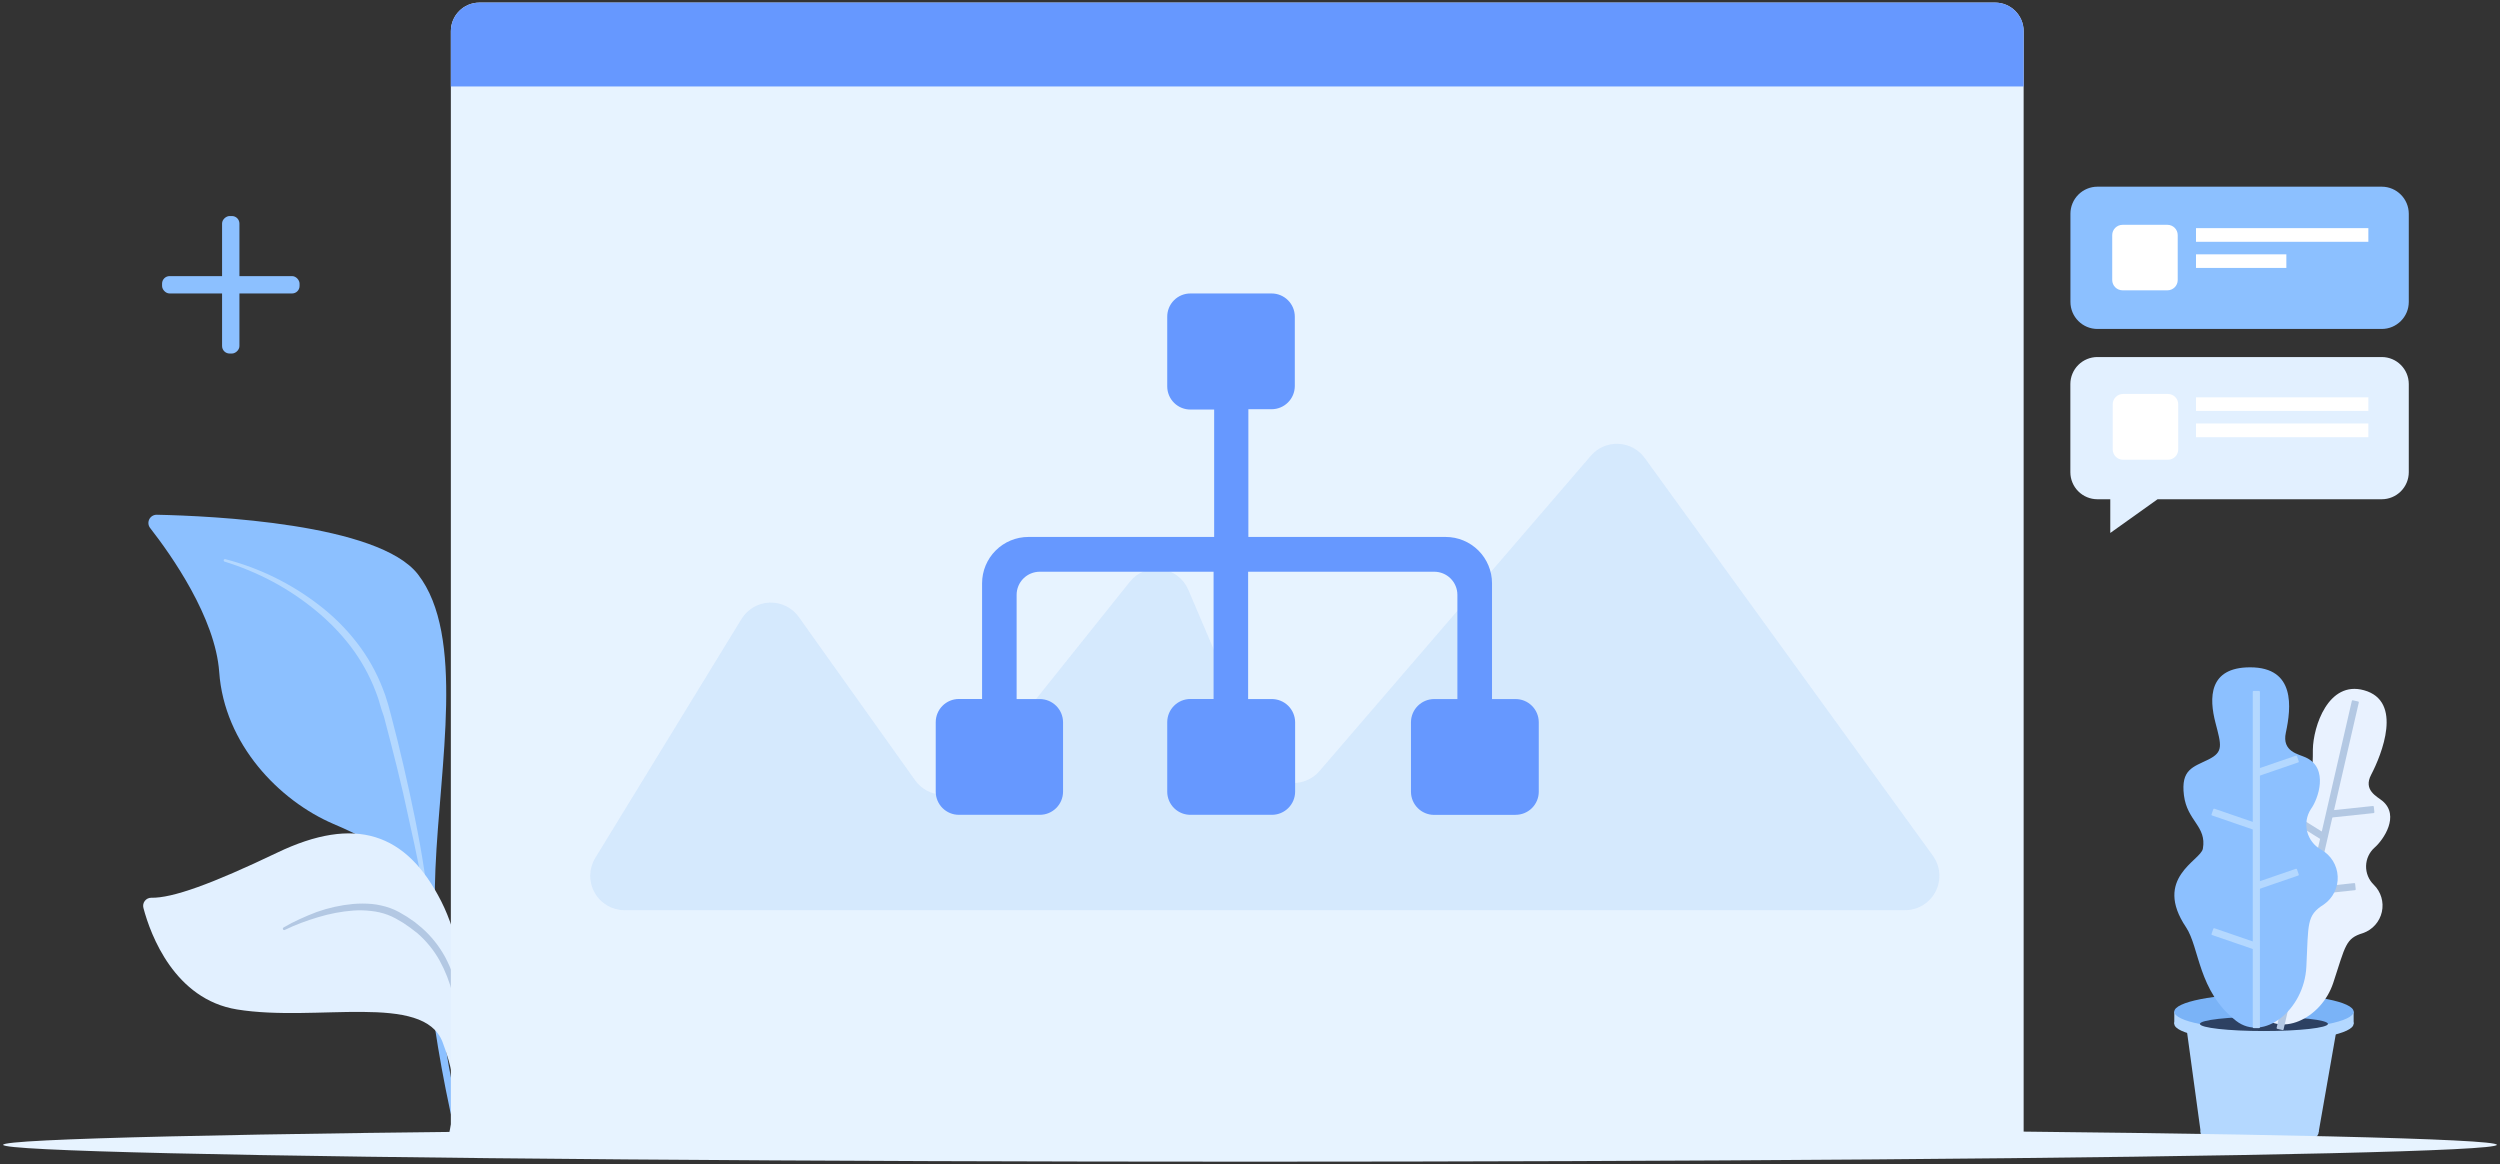 <?xml version="1.0" encoding="UTF-8"?>
<svg width="350px" height="163px" viewBox="0 0 350 163" version="1.1" xmlns="http://www.w3.org/2000/svg" xmlns:xlink="http://www.w3.org/1999/xlink">
    <rect x="0" y="0" width="350" height="163" fill="#333333" stroke="none"/>
    <title>编组</title>
    <g id="PingCode官网-icon+插画结合组件库" stroke="none" stroke-width="1" fill="none" fill-rule="evenodd">
        <g id="自定义工作流" transform="translate(-12, -19)" fill-rule="nonzero">
            <g id="编组" transform="translate(12.44, 19.365)">
                <ellipse id="椭圆形" fill="#B4D8FF" cx="315.9" cy="158.12" rx="8.27" ry="2.48"></ellipse>
                <polygon id="路径" fill="#B4D8FF" points="307.66 158.15 324.17 158.12 326.78 143.23 305.58 142.93"></polygon>
                <ellipse id="椭圆形" fill="#B4D8FF" cx="316.51" cy="142.97" rx="12.55" ry="2.48"></ellipse>
                <rect id="矩形" fill="#B4D8FF" x="303.96" y="141.25" width="25.11" height="1.72"></rect>
                <path d="M307.55,143 C305.33,142.56 303.96,141.94 303.96,141.27 C303.96,139.9 309.58,138.79 316.51,138.79 C323.44,138.79 329.07,139.9 329.07,141.27 C329.07,141.94 327.7,142.56 325.48,143 C319.544,142.013 313.486,142.013 307.55,143 L307.55,143 Z" id="路径" fill="#7AB3F7"></path>
                <ellipse id="椭圆形" fill="#2D4162" cx="316.51" cy="142.98" rx="8.96" ry="1"></ellipse>
                <path d="M333.11,111.77 C332.34,111.13 330.38,110.27 331.52,108.1 C333,105.27 336.02,97.79 330.52,96.27 C325.52,94.88 323.41,101.35 323.36,104.58 C323.36,107.5 323.36,108.37 321.3,108.78 C319.24,109.19 317.63,109.05 317.15,112.3 C316.67,115.55 318.91,116.82 317.66,119.42 C317,120.78 310.66,121.29 313,128.42 C314,131.34 312.32,136.54 315.91,141.42 C318.51,144.95 324.51,142.42 326.22,137.22 C327.93,132.02 327.93,131 330.38,130.27 C331.714,129.805 332.712,128.684 333.02,127.305 C333.327,125.927 332.9,124.487 331.89,123.5 C331.179,122.812 330.789,121.858 330.811,120.869 C330.834,119.88 331.269,118.945 332.01,118.29 C333.23,117.23 335.57,113.85 333.11,111.77 Z" id="路径" fill="#E9F2FF"></path>
                <rect id="矩形" fill="#B3C8E3" transform="translate(323.898, 120.725) rotate(12.96) translate(-323.898, -120.725) " x="323.543" y="97.125" width="1" height="47.2" rx="0.11"></rect>
                <rect id="矩形" fill="#008E70" transform="translate(318.854, 127.87) rotate(-58.06) translate(-318.854, -127.87) " x="318.499" y="124.655" width="1" height="6.43" rx="0.11"></rect>
                <rect id="矩形" fill="#B3C8E3" transform="translate(322.274, 115.353) rotate(-58.06) translate(-322.274, -115.353) " x="321.919" y="112.138" width="1" height="6.43" rx="0.11"></rect>
                <rect id="矩形" fill="#B3C8E3" transform="translate(326.137, 124.234) rotate(-96.02) translate(-326.137, -124.234) " x="325.782" y="121.019" width="1" height="6.43" rx="0.11"></rect>
                <rect id="矩形" fill="#B3C8E3" transform="translate(328.751, 113.44) rotate(-96.02) translate(-328.751, -113.44) " x="328.396" y="110.225" width="1" height="6.43" rx="0.11"></rect>
                <path d="M322.37,105.68 C321.37,105.21 318.99,104.88 319.58,102.2 C320.33,98.72 320.97,93.06 314.58,93.06 C308.75,93.06 308.82,97.36 309.73,100.84 C310.55,103.99 310.87,104.91 308.73,105.97 C306.59,107.03 304.86,107.34 305.31,110.97 C305.76,114.6 308.53,115.3 307.96,118.46 C307.65,120.13 300.96,122.54 305.61,129.46 C307.51,132.32 307.28,138.39 312.61,142.55 C316.46,145.55 322.15,141.04 322.45,134.99 C322.75,128.94 322.45,127.8 324.87,126.28 C326.169,125.391 326.913,123.891 326.836,122.319 C326.758,120.746 325.87,119.327 324.49,118.57 C323.53,118.033 322.833,117.123 322.564,116.056 C322.296,114.989 322.479,113.858 323.07,112.93 C324.12,111.51 325.63,107.18 322.37,105.68 Z" id="路径" fill="#8CC0FF"></path>
                <rect id="矩形" fill="#B4D8FF" x="314.95" y="96.37" width="1" height="47.2" rx="0.11"></rect>
                <rect id="矩形" fill="#B4D8FF" transform="translate(312.292, 131.207) rotate(-71.02) translate(-312.292, -131.207) " x="311.937" y="127.992" width="1" height="6.43" rx="0.11"></rect>
                <rect id="矩形" fill="#B4D8FF" transform="translate(312.292, 114.472) rotate(-71.02) translate(-312.292, -114.472) " x="311.937" y="111.257" width="1" height="6.43" rx="0.11"></rect>
                <rect id="矩形" fill="#B4D8FF" transform="translate(318.269, 122.882) rotate(-108.98) translate(-318.269, -122.882) " x="317.914" y="119.667" width="1" height="6.43" rx="0.11"></rect>
                <rect id="矩形" fill="#B4D8FF" transform="translate(318.27, 107.044) rotate(-108.98) translate(-318.27, -107.044) " x="317.915" y="103.829" width="1" height="6.43" rx="0.11"></rect>
                <path d="M59.31,134.56 C60.122,142.416 61.421,150.215 63.2,157.91 L64.32,157.91 C61.317,145.95 60.037,133.622 60.52,121.3 C61.15,106.53 64.7,88.61 58.08,80.05 C52.57,72.92 29.19,71.86 21.51,71.7 C21.063,71.691 20.652,71.941 20.455,72.342 C20.257,72.743 20.31,73.222 20.59,73.57 C23.54,77.35 29.71,86.1 30.25,93.73 C30.96,103.8 38.64,111.73 46.25,114.99 C53.86,118.25 58,120.79 59.31,134.56 Z" id="路径" fill="#8CC0FF"></path>
                <path d="M31.12,77.92 C35.879,79.158 40.338,81.345 44.23,84.35 C46.203,85.86 47.975,87.618 49.5,89.58 C51.039,91.56 52.276,93.757 53.17,96.1 L53.5,96.98 C53.6,97.27 53.68,97.58 53.78,97.88 C53.88,98.18 53.97,98.48 54.04,98.78 L54.28,99.67 C54.59,100.87 54.9,102.06 55.2,103.26 C55.787,105.647 56.343,108.047 56.87,110.46 C57.92,115.29 58.87,120.14 59.43,125.05 C59.442,125.168 59.358,125.274 59.24,125.29 C59.127,125.302 59.026,125.222 59.01,125.11 L59.01,125.11 C58.577,122.69 58.1,120.277 57.58,117.87 C57.06,115.463 56.533,113.067 56,110.68 L55.14,107.09 L54.24,103.52 C53.94,102.32 53.63,101.14 53.31,99.95 L53,99.06 C52.92,98.76 52.83,98.48 52.74,98.19 C52.65,97.9 52.58,97.61 52.48,97.33 L52.17,96.48 C51.314,94.229 50.142,92.111 48.69,90.19 C47.96,89.232 47.172,88.321 46.33,87.46 L46.02,87.14 L45.69,86.83 L45.04,86.21 C44.59,85.81 44.14,85.4 43.67,85.03 C41.805,83.505 39.795,82.165 37.67,81.03 C35.538,79.901 33.305,78.974 31,78.26 L31,78.26 C30.956,78.248 30.919,78.22 30.896,78.18 C30.874,78.141 30.868,78.094 30.88,78.05 C30.891,77.999 30.924,77.955 30.97,77.93 C31.016,77.905 31.071,77.901 31.12,77.92 L31.12,77.92 Z" id="路径" fill="#B4D8FF"></path>
                <path d="M61.52,145.53 C64.19,152.53 62.89,155.8 62.36,158.7 C62.27,159.22 62.13,159.95 61.99,160.81 L63.1,161.06 C63.133,159.853 63.254,158.65 63.46,157.46 C64.88,149.46 66.21,135.46 61.34,125.83 C56.47,116.2 49.28,113.77 38.34,119.02 C29.21,123.39 23.68,125.39 20.72,125.32 C20.369,125.323 20.039,125.489 19.828,125.769 C19.616,126.049 19.547,126.412 19.64,126.75 C20.64,130.56 24.02,139.55 32.75,140.96 C43.88,142.77 58.85,138.54 61.52,145.53 Z" id="路径" fill="#E2F0FF"></path>
                <path d="M39.23,129.5 C39.97,129.06 40.735,128.663 41.52,128.31 C42.3,127.95 43.1,127.62 43.91,127.31 C45.554,126.727 47.263,126.351 49,126.19 C49.868,126.115 50.742,126.115 51.61,126.19 C52.494,126.278 53.363,126.473 54.2,126.77 L54.82,127.02 C55.02,127.12 55.23,127.21 55.42,127.32 L56.54,127.98 L57.62,128.72 L58.62,129.54 C59.941,130.705 61.048,132.093 61.89,133.64 C62.709,135.19 63.312,136.846 63.68,138.56 L63.82,139.2 C63.88,139.41 63.9,139.63 63.94,139.85 C64,140.28 64.08,140.7 64.14,141.14 L64.27,142.43 C64.27,142.86 64.27,143.3 64.34,143.73 C64.413,145.46 64.387,147.193 64.26,148.92 C64.26,148.966 64.241,149.01 64.206,149.041 C64.172,149.071 64.126,149.086 64.08,149.08 C63.99,149.075 63.92,149 63.92,148.91 L63.92,148.91 C63.92,147.19 63.92,145.48 63.74,143.78 C63.68,142.93 63.55,142.09 63.44,141.24 C63.37,140.82 63.28,140.41 63.21,139.99 C63.21,139.79 63.14,139.58 63.08,139.37 L62.92,138.76 C62.52,137.134 61.908,135.567 61.1,134.1 C60.293,132.661 59.244,131.373 58,130.29 L57,129.52 L56,128.83 L54.93,128.21 L54.39,127.94 C54.21,127.85 54.02,127.79 53.84,127.71 C53.083,127.43 52.293,127.249 51.49,127.17 C50.677,127.075 49.857,127.055 49.04,127.11 C47.378,127.238 45.735,127.547 44.14,128.03 C43.34,128.27 42.54,128.53 41.75,128.83 C40.96,129.13 40.18,129.46 39.42,129.83 L39.42,129.83 C39.376,129.85 39.326,129.852 39.281,129.835 C39.236,129.818 39.2,129.784 39.18,129.74 C39.136,129.659 39.157,129.557 39.23,129.5 L39.23,129.5 Z" id="路径" fill="#B3C8E3"></path>
                <path d="M66.68,2.27373675e-13 L278.87,2.27373675e-13 C281.079,2.27373675e-13 282.87,1.791 282.87,4 L282.87,158.33 L62.68,158.33 L62.68,4 C62.68,1.791 64.471,2.27373675e-13 66.68,2.27373675e-13 Z" id="路径" fill="#E7F3FF"></path>
                <ellipse id="椭圆形" fill="#E7F3FF" cx="174.56" cy="159.91" rx="174.56" ry="2.36"></ellipse>
                <rect id="矩形" fill="#8CC0FF" x="22.25" y="38.29" width="19.25" height="2.43" rx="1.05"></rect>
                <rect id="矩形" fill="#8CC0FF" transform="translate(31.865, 39.505) rotate(90) translate(-31.865, -39.505) " x="22.24" y="38.29" width="19.25" height="2.43" rx="1.05"></rect>
                <path d="M333,49.62 L293.2,49.62 C292.195,49.62 291.231,50.019 290.52,50.73 C289.809,51.441 289.41,52.405 289.41,53.41 L289.41,65.74 C289.41,66.745 289.809,67.709 290.52,68.42 C291.231,69.131 292.195,69.53 293.2,69.53 L295,69.53 L295,74.25 L301.62,69.53 L333,69.53 C334.005,69.53 334.969,69.131 335.68,68.42 C336.391,67.709 336.79,66.745 336.79,65.74 L336.79,53.41 C336.79,51.317 335.093,49.62 333,49.62 Z" id="路径" fill="#E2F0FF"></path>
                <path d="M299,25.77 L333,25.77 C335.095,25.776 336.79,27.475 336.79,29.57 L336.79,41.9 C336.79,43.993 335.093,45.69 333,45.69 L293.21,45.69 C291.117,45.69 289.42,43.993 289.42,41.9 L289.42,29.57 C289.417,28.563 289.815,27.597 290.527,26.884 C291.238,26.171 292.203,25.77 293.21,25.77 L299,25.77 Z" id="路径" fill="#8CC0FF"></path>
                <path d="M304.51,62.52 L304.51,56.23 C304.51,55.435 303.865,54.79 303.07,54.79 L296.79,54.79 C295.993,54.79 295.345,55.433 295.34,56.23 L295.34,62.52 C295.332,62.91 295.481,63.286 295.754,63.565 C296.027,63.843 296.4,64 296.79,64 L303.07,64 C303.459,64 303.831,63.843 304.103,63.564 C304.374,63.285 304.521,62.909 304.51,62.52 L304.51,62.52 Z M307,57.17 L331.13,57.17 L331.13,55.26 L307,55.26 L307,57.17 Z M307,60.84 L331.13,60.84 L331.13,58.92 L307,58.92 L307,60.84 Z M303,40.28 C303.795,40.28 304.44,39.635 304.44,38.84 L304.44,32.55 C304.44,31.755 303.795,31.11 303,31.11 L296.72,31.11 C295.923,31.11 295.275,31.753 295.27,32.55 L295.27,38.84 C295.275,39.637 295.923,40.28 296.72,40.28 L303,40.28 Z M307,33.49 L331.13,33.49 L331.13,31.57 L307,31.57 L307,33.49 Z M307,37.15 L319.65,37.15 L319.65,35.24 L307,35.24 L307,37.15 Z" id="形状" fill="#FFFFFF"></path>
                <path d="M87,127.06 L266.26,127.06 C268.068,127.061 269.724,126.049 270.546,124.439 C271.369,122.83 271.22,120.894 270.16,119.43 L229.82,63.75 C228.956,62.56 227.595,61.83 226.125,61.77 C224.655,61.709 223.239,62.325 222.28,63.44 L184.28,107.59 C183.196,108.849 181.54,109.46 179.898,109.206 C178.256,108.951 176.862,107.868 176.21,106.34 L165.92,82.2 C165.257,80.643 163.824,79.55 162.148,79.32 C160.471,79.091 158.797,79.759 157.74,81.08 L135.35,109.08 C134.409,110.261 132.967,110.931 131.458,110.89 C129.948,110.848 128.546,110.1 127.67,108.87 L111.38,86 C110.442,84.694 108.913,83.943 107.305,83.999 C105.698,84.055 104.225,84.911 103.38,86.28 L82.9,119.74 C81.992,121.224 81.956,123.083 82.807,124.601 C83.657,126.118 85.26,127.059 87,127.06 Z" id="路径" fill="#C0DBFB" opacity="0.46"></path>
                <path d="M211.738,113.72 L200.345,113.72 C198.555,113.72 197.101,112.272 197.095,110.481 L197.095,100.742 C197.107,98.954 198.557,97.509 200.345,97.503 L203.595,97.503 L203.595,82.917 C203.595,82.056 203.253,81.23 202.643,80.622 C202.033,80.015 201.206,79.675 200.345,79.678 L174.298,79.678 L174.298,97.503 L177.548,97.503 C178.421,97.485 179.265,97.817 179.891,98.426 C180.516,99.035 180.872,99.869 180.878,100.742 L180.878,110.47 C180.872,112.26 179.418,113.709 177.628,113.709 L166.303,113.709 C165.43,113.733 164.585,113.404 163.958,112.797 C163.331,112.189 162.976,111.354 162.973,110.481 L162.973,100.742 C162.973,98.947 164.429,97.492 166.224,97.492 L169.462,97.492 L169.462,79.678 L145.137,79.678 C144.276,79.675 143.449,80.015 142.839,80.622 C142.229,81.23 141.887,82.056 141.887,82.917 L141.887,97.503 L145.137,97.503 C146.925,97.509 148.375,98.954 148.387,100.742 L148.387,110.47 C148.381,112.26 146.927,113.709 145.137,113.709 L133.812,113.709 C132.951,113.712 132.124,113.372 131.514,112.764 C130.905,112.156 130.562,111.331 130.562,110.47 L130.562,100.742 C130.562,98.947 132.017,97.492 133.812,97.492 L137.051,97.492 L137.051,81.297 C137.051,79.574 137.736,77.922 138.956,76.705 C140.175,75.487 141.828,74.805 143.551,74.808 L169.542,74.808 L169.542,56.971 L166.258,56.971 C165.391,56.984 164.555,56.648 163.938,56.039 C163.321,55.43 162.973,54.599 162.973,53.733 L162.973,44.005 C162.961,43.13 163.303,42.287 163.922,41.669 C164.54,41.05 165.383,40.708 166.258,40.72 L177.582,40.72 C179.373,40.72 180.826,42.169 180.833,43.959 L180.833,53.687 C180.826,55.478 179.373,56.926 177.582,56.926 L174.332,56.926 L174.332,74.808 L201.953,74.808 C203.674,74.808 205.325,75.492 206.542,76.709 C207.759,77.926 208.442,79.576 208.442,81.297 L208.442,97.503 L211.693,97.503 C212.561,97.491 213.397,97.826 214.016,98.435 C214.635,99.043 214.985,99.874 214.988,100.742 L214.988,110.47 C214.988,111.331 214.645,112.156 214.036,112.764 C213.426,113.372 212.599,113.712 211.738,113.709 L211.738,113.72 Z" id="路径" fill="#6698FF"></path>
                <path d="M66.68,2.27373675e-13 L278.87,2.27373675e-13 C281.079,2.27373675e-13 282.87,1.791 282.87,4 L282.87,11.74 L62.68,11.74 L62.68,4 C62.68,1.791 64.471,2.27373675e-13 66.68,2.27373675e-13 Z" id="路径" fill="#6698FF"></path>
            </g>
        </g>
    </g>
</svg>